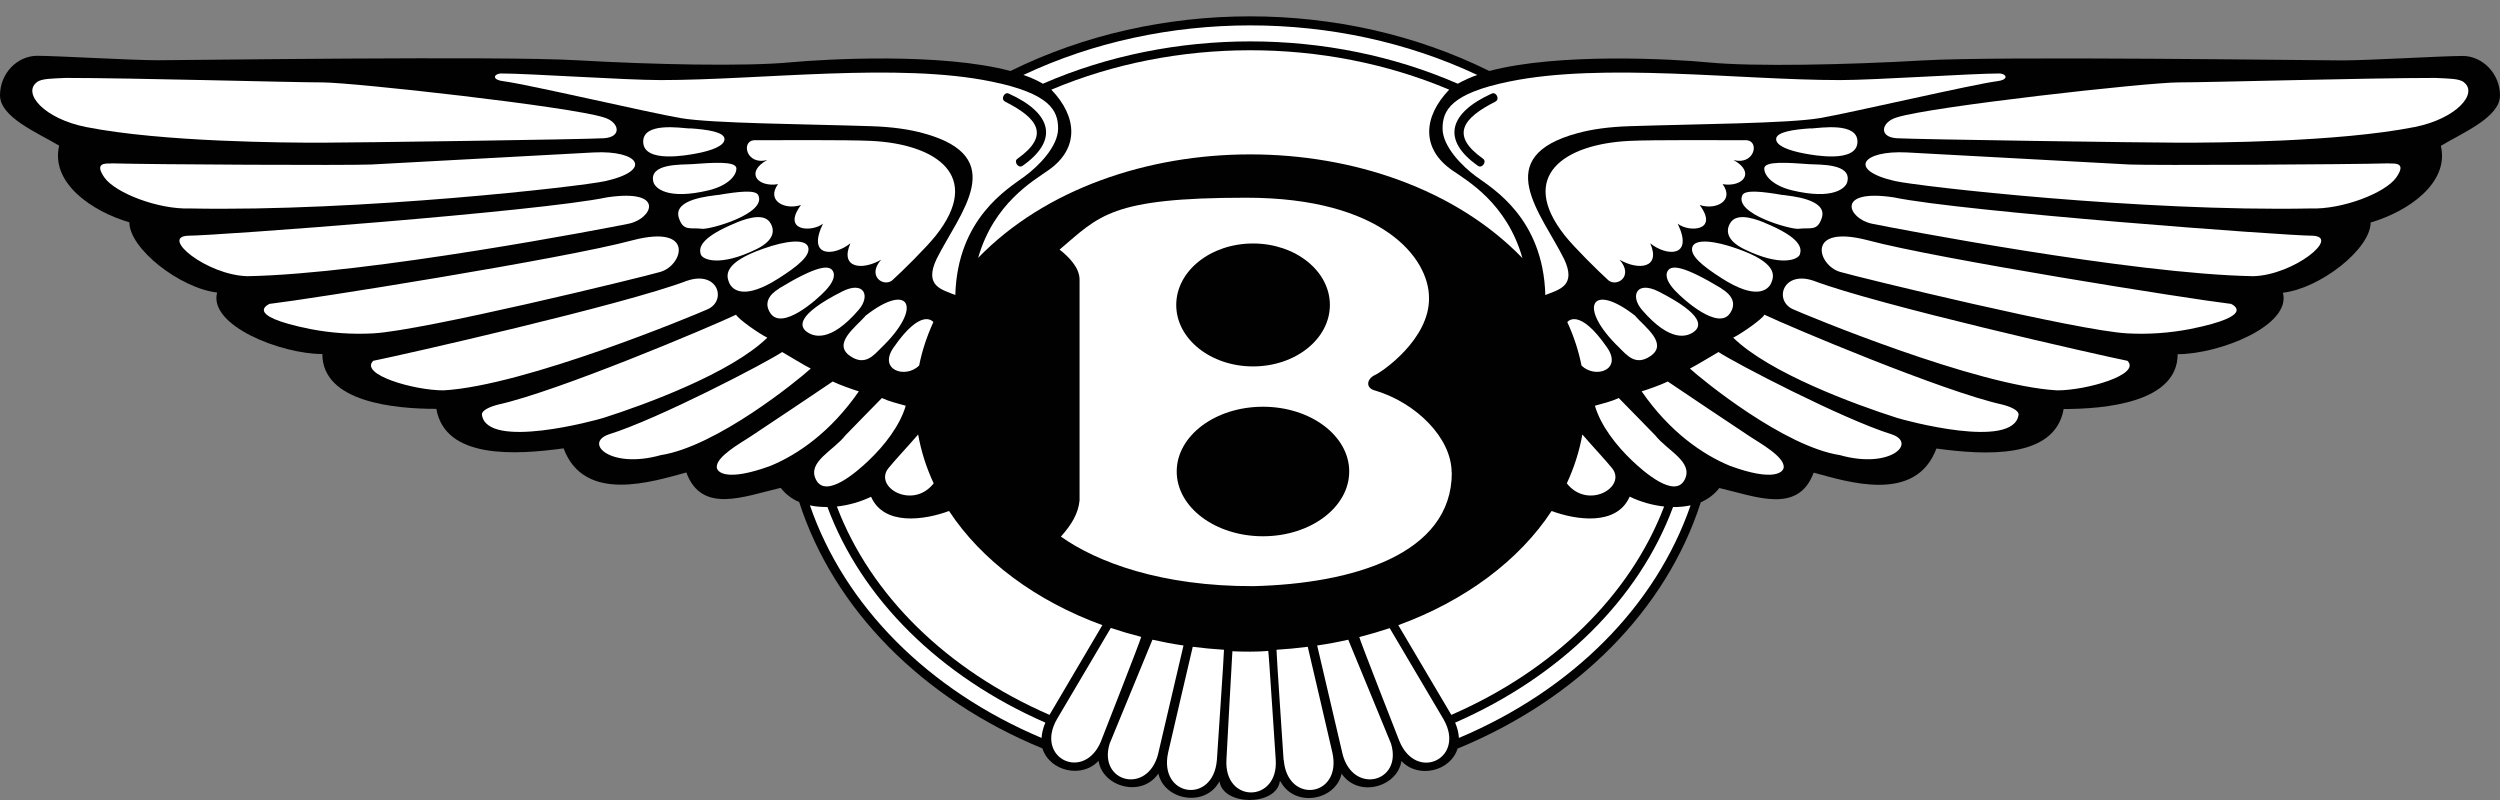 <svg width="150" height="48" viewBox="0 0 150 48" fill="none" xmlns="http://www.w3.org/2000/svg">
<rect x="0" y="0" width="150" height="48" fill="#808080" stroke="none"/>
<path d="M76.829 46.887C77.682 48.483 80.14 48.037 80.497 46.421C81.508 47.898 83.858 47.214 84.086 45.658C85.067 46.729 87.02 46.302 87.456 44.914C87.456 44.895 87.456 44.934 87.456 44.914C94.693 41.941 99.987 36.557 102.049 30.134C102.485 29.945 102.872 29.658 103.159 29.281C105.4 29.806 107.898 30.857 108.82 28.359C110.792 28.884 114.936 30.262 116.185 26.912C119.08 27.308 123.293 27.566 123.819 24.542C126.317 24.542 130.659 24.146 130.659 21.251C133.157 21.251 137.499 19.536 136.974 17.563C139.214 17.306 142.238 14.936 142.238 13.35C144.478 12.696 146.976 10.981 146.451 8.75C147.769 7.957 150 7.035 150 5.727C150 4.418 148.949 3.357 147.76 3.357C146.57 3.357 142.099 3.625 140.523 3.625C138.947 3.625 119.873 3.357 115.392 3.625C110.921 3.883 105.261 4.012 102.495 3.744C100.463 3.546 93.523 3.149 89.36 4.26C80.546 -0.112 69.453 -0.112 60.63 4.26C56.467 3.149 49.537 3.546 47.495 3.734C44.729 4.002 39.079 3.873 34.598 3.615C30.127 3.348 11.053 3.615 9.467 3.615C7.881 3.615 3.42 3.348 2.231 3.348C1.041 3.348 0 4.398 0 5.717C0 7.035 2.24 7.957 3.549 8.74C3.024 10.981 5.522 12.686 7.762 13.34C7.762 14.916 10.786 17.286 13.026 17.553C12.501 19.526 16.843 21.241 19.341 21.241C19.341 24.136 23.683 24.532 26.181 24.532C26.707 27.556 30.92 27.298 33.815 26.902C35.064 30.253 39.208 28.875 41.18 28.349C42.102 30.847 44.6 29.797 46.841 29.271C47.148 29.668 47.535 29.945 47.951 30.124C50.023 36.548 55.317 41.931 62.544 44.905C62.544 44.885 62.544 44.924 62.544 44.905C62.99 46.292 64.933 46.719 65.914 45.648C66.142 47.205 68.492 47.889 69.503 46.411C69.85 48.017 72.318 48.473 73.171 46.877C73.369 48.374 76.591 48.374 76.789 46.877L76.829 46.887Z" fill="#010101"/>
<path d="M52.264 29.806C53.037 31.571 55.485 31.204 56.943 30.659C58.896 33.633 62.147 36.052 66.142 37.509L62.97 42.892C56.794 40.206 52.224 35.695 50.212 30.391C50.925 30.312 51.619 30.114 52.264 29.806Z" fill="white"/>
<path d="M62.504 44.28C55.684 41.405 50.678 36.359 48.596 30.322C48.943 30.401 49.29 30.421 49.647 30.421C51.679 35.913 56.378 40.582 62.722 43.358C62.593 43.656 62.514 43.963 62.494 44.28H62.504ZM66.073 44.449C65.062 46.937 62.068 45.499 63.416 43.15L66.648 37.678C67.243 37.876 67.847 38.054 68.472 38.213C68.482 38.302 66.113 44.33 66.073 44.439V44.449ZM69.493 45.222C68.869 47.71 65.865 46.947 66.579 44.617L69.146 38.382C69.761 38.52 70.376 38.639 71.01 38.729C71.01 38.748 69.493 45.212 69.493 45.212V45.222ZM73.012 45.608C72.794 48.285 69.503 47.819 70.088 45.153C70.088 45.153 71.555 38.818 71.565 38.808C72.18 38.887 72.804 38.947 73.439 38.986C73.459 39.046 73.012 45.559 73.012 45.618V45.608ZM73.587 45.569C73.587 45.569 73.934 39.086 73.944 39.076C74.559 39.105 75.471 39.115 76.096 39.056C76.125 39.115 76.532 45.499 76.542 45.559C76.74 48.176 73.429 48.236 73.587 45.579V45.569ZM2.201 4.934C2.498 4.706 3.133 4.716 3.936 4.676C8.01 4.676 17.487 4.944 19.331 4.944C21.175 4.944 34.201 6.391 36.234 7.045C37.156 7.313 37.354 8.225 36.234 8.294C35.113 8.364 21.215 8.562 19.242 8.562C17.269 8.562 9.755 8.532 5.155 7.62C2.667 7.125 1.328 5.608 2.211 4.934H2.201ZM6.672 9.801C9.041 9.871 20.878 9.93 22.266 9.871C23.644 9.801 34.37 9.216 35.619 9.147C38.325 9.008 39.198 10.208 36.343 10.862C34.895 11.189 21.542 12.706 11.41 12.508C9.507 12.577 6.939 11.586 6.275 10.664C5.621 9.742 6.345 9.811 6.672 9.811V9.801ZM11.281 14.143C12.927 14.143 32.328 12.696 36.412 11.843C39.961 11.308 39.158 13.122 37.731 13.42C36.531 13.668 22.137 16.443 14.84 16.572C12.402 16.503 9.576 14.203 11.291 14.143H11.281ZM16.209 18.228C18.508 17.96 33.835 15.531 37.978 14.411C41.726 13.44 40.972 15.928 39.624 16.314C38.425 16.661 25.359 19.844 22.395 20.002C21.136 20.072 19.866 19.982 18.627 19.744C14.424 18.902 16.209 18.218 16.209 18.218V18.228ZM22.395 21.648C24.04 21.321 37.394 18.297 41.21 16.85C43.074 16.205 43.629 18.029 42.459 18.555C41.736 18.882 31.475 23.155 26.608 23.422C24.833 23.422 21.552 22.471 22.395 21.648ZM44.164 18.882C42.648 19.606 33.448 23.492 29.889 24.275C29.393 24.404 28.878 24.622 28.918 24.899C29.235 27.001 35.768 25.217 36.224 25.068C38.742 24.265 43.867 22.381 46.038 20.26C45.513 20.002 44.293 19.14 44.164 18.882ZM46.93 21.122C45.949 21.777 39.495 25.137 36.541 26.059C34.994 26.575 36.62 28.161 39.644 27.308C42.985 26.793 47.852 22.837 48.645 22.114C48.249 21.916 47.396 21.39 46.93 21.122ZM49.954 22.897C48.764 23.71 46.464 25.236 45.007 26.208C44.402 26.605 42.975 27.398 43.005 28.032C43.024 28.339 43.599 28.914 46.226 27.953C47.862 27.279 49.845 25.921 51.53 23.482C51.203 23.383 50.35 23.085 49.954 22.887V22.897ZM52.918 23.878C52.303 24.493 51.5 25.336 50.727 26.119C50.013 27.041 48.407 27.715 48.962 28.785C49.557 29.945 51.441 28.28 52.115 27.636C53.067 26.733 53.998 25.534 54.345 24.344C53.88 24.215 53.354 24.087 52.928 23.888L52.918 23.878Z" fill="white"/>
<path d="M30.028 4.408C31.743 4.408 37.522 4.805 39.634 4.805C45.681 4.805 53.87 3.734 59.49 4.894C62.99 5.608 63.486 6.629 63.486 7.709C63.486 8.79 62.306 9.98 61.463 10.594C60.482 11.318 57.448 13.092 57.319 17.702C56.526 17.375 55.416 17.177 56.199 15.531C57.577 12.775 60.67 9.414 55.376 7.987C54.544 7.759 53.513 7.61 52.254 7.571C48.378 7.442 42.747 7.412 40.833 7.085C38.93 6.758 31.723 5.072 30.216 4.874C29.562 4.805 29.562 4.478 30.018 4.408H30.028Z" fill="white"/>
<path d="M45.235 8.413C46.613 8.413 50.846 8.384 52.264 8.453C56.189 8.641 58.985 10.555 56.15 14.133C55.594 14.837 54.108 16.304 53.523 16.83C52.997 17.226 52.006 16.562 52.868 15.581C51.748 16.235 50.37 16.106 51.024 14.599C50.033 15.392 48.397 15.452 49.379 13.42C48.724 13.945 46.881 13.886 48.06 12.299C47.079 12.627 45.959 12.032 46.682 11.05C45.433 11.249 44.71 10.327 46.028 9.603C44.779 9.93 44.452 8.483 45.235 8.413ZM41.379 7.71C40.843 7.68 38.533 7.303 38.593 8.542C38.653 9.791 41.21 9.315 41.745 9.216C42.717 9.038 43.49 8.741 43.47 8.334C43.451 7.918 42.439 7.769 41.389 7.7L41.379 7.71ZM41.468 9.851C40.903 9.89 38.89 9.791 39.208 10.931C39.307 11.288 40.05 12.012 42.529 11.417C43.619 11.149 44.184 10.575 44.184 10.109C44.184 9.643 42.727 9.762 41.478 9.851H41.468ZM43.064 11.695C42.667 11.764 40.348 11.923 40.734 13.083C41.002 13.896 41.418 13.638 42.122 13.727C42.588 13.786 46.038 12.815 45.493 11.705C45.334 11.377 44.323 11.486 43.054 11.705L43.064 11.695ZM44.204 13.35C41.914 14.282 41.944 14.917 42.043 15.254C42.142 15.591 43.203 16.017 45.374 14.956C46.474 14.421 46.494 13.806 46.216 13.37C45.879 12.825 45.027 13.013 44.194 13.35H44.204ZM45.81 14.917C43.421 15.749 43.56 16.513 43.748 16.959C43.956 17.454 44.71 17.98 46.702 16.711C47.902 15.948 48.685 15.303 48.477 14.788C48.278 14.322 47.148 14.441 45.81 14.917ZM46.742 17.316C46.117 17.692 45.83 18.208 46.226 18.793C46.93 19.843 49.012 17.99 49.537 17.425C49.924 17.008 50.172 16.562 49.954 16.235C49.726 15.898 49.022 15.928 46.742 17.306V17.316ZM50.519 17.494C47.733 18.912 48.001 19.596 48.388 19.893C48.814 20.22 49.825 20.557 51.51 18.604C52.254 17.752 51.847 16.82 50.519 17.494ZM51.907 18.981C51.322 19.635 49.944 20.627 51.005 21.36C51.907 21.985 52.432 21.301 52.868 20.875C55.426 18.416 54.573 16.86 51.897 18.971L51.907 18.981Z" fill="white"/>
<path d="M60.294 6.093C62.246 7.075 63.05 8.106 61.047 9.524C60.799 9.692 61.106 10.128 61.354 9.95C63.565 8.393 63.089 6.778 60.532 5.618C60.264 5.479 60.026 5.955 60.294 6.084V6.093Z" fill="#010101"/>
<path d="M87.099 28.359C87.099 26.257 84.938 24.166 82.539 23.442C81.895 23.293 82.004 22.728 82.499 22.5C82.975 22.282 85.781 20.329 85.741 17.871C85.741 15.481 82.936 11.863 74.777 11.863C66.618 11.863 65.974 12.944 63.575 14.976C64.13 15.412 64.774 16.056 64.774 16.78V30.024C64.695 30.817 64.299 31.472 63.654 32.196C65.805 33.722 69.671 35.189 75.213 35.169C81.131 35.021 87.109 33.276 87.109 28.359H87.099Z" fill="white"/>
<path d="M75.183 21.985C77.729 21.985 79.793 20.334 79.793 18.297C79.793 16.26 77.729 14.609 75.183 14.609C72.638 14.609 70.574 16.26 70.574 18.297C70.574 20.334 72.638 21.985 75.183 21.985Z" fill="#010101"/>
<path d="M75.778 32.176C78.636 32.176 80.953 30.436 80.953 28.29C80.953 26.143 78.636 24.404 75.778 24.404C72.92 24.404 70.603 26.143 70.603 28.29C70.603 30.436 72.92 32.176 75.778 32.176Z" fill="#010101"/>
<path d="M55.148 21.935C55.327 21.033 55.614 20.171 56.001 19.328C55.981 19.298 55.297 18.416 53.612 20.855C52.68 22.203 54.326 22.738 55.148 21.935ZM55.089 26.069C54.395 26.872 53.741 27.556 53.305 28.091C52.402 29.221 54.752 30.609 56.021 29.003C55.585 28.072 55.267 27.08 55.089 26.069ZM87.466 5.023C87.843 4.815 88.23 4.636 88.636 4.497C80.21 0.532 69.82 0.532 61.404 4.497C61.84 4.646 62.236 4.825 62.574 5.023C70.376 1.623 79.744 1.652 87.466 5.023Z" fill="white"/>
<path d="M91.342 15.472C90.401 12.18 88.031 10.842 87.119 10.208C85.275 8.919 85.374 7.025 86.951 5.38C79.436 2.207 70.504 2.247 63.079 5.38C64.655 7.015 64.755 8.919 62.911 10.208C61.999 10.852 59.629 12.19 58.688 15.472C66.717 7.194 83.312 7.194 91.332 15.472H91.342ZM97.776 29.806C97.003 31.571 94.554 31.204 93.097 30.659C91.144 33.633 87.892 36.052 83.897 37.509L87.08 42.892C93.256 40.206 97.826 35.695 99.848 30.391C99.134 30.312 98.44 30.114 97.796 29.806H97.776Z" fill="white"/>
<path d="M87.526 44.28C94.346 41.405 99.352 36.359 101.434 30.322C101.087 30.391 100.73 30.431 100.383 30.421C98.351 35.913 93.652 40.582 87.308 43.358C87.436 43.656 87.516 43.963 87.536 44.28H87.526ZM83.957 44.449C84.968 46.947 87.962 45.509 86.614 43.16L83.382 37.688C82.787 37.886 82.182 38.064 81.558 38.223C81.548 38.312 83.917 44.34 83.957 44.449ZM80.547 45.222C81.171 47.71 84.175 46.947 83.461 44.617C83.461 44.617 81.032 38.699 80.894 38.382C80.289 38.52 79.664 38.639 79.03 38.729C79.03 38.748 80.547 45.212 80.547 45.212V45.222ZM77.027 45.608C77.245 48.285 80.537 47.819 79.942 45.153C79.942 45.153 78.475 38.818 78.465 38.808C77.85 38.887 77.226 38.947 76.591 38.986C76.571 39.046 77.017 45.559 77.017 45.618L77.027 45.608ZM147.839 4.934C147.542 4.706 146.907 4.716 146.104 4.676C142.03 4.676 132.552 4.944 130.709 4.944C128.865 4.944 115.838 6.391 113.806 7.045C112.884 7.313 112.686 8.225 113.806 8.294C114.926 8.364 128.825 8.562 130.798 8.562C132.771 8.562 140.285 8.532 144.885 7.62C147.373 7.125 148.711 5.608 147.829 4.934H147.839ZM143.358 9.801C140.989 9.871 129.152 9.93 127.774 9.871C126.396 9.801 115.67 9.216 114.421 9.147C111.714 9.008 110.842 10.208 113.697 10.862C115.144 11.189 128.498 12.706 138.629 12.508C140.533 12.577 143.1 11.586 143.764 10.664C144.419 9.742 143.695 9.811 143.368 9.811L143.358 9.801ZM138.758 14.143C137.113 14.143 117.712 12.696 113.628 11.843C110.079 11.308 110.882 13.122 112.309 13.42C113.509 13.668 127.893 16.443 135.199 16.572C137.628 16.503 140.463 14.203 138.748 14.143H138.758ZM133.821 18.228C131.521 17.96 116.195 15.531 112.051 14.411C108.304 13.44 109.058 15.928 110.406 16.314C111.605 16.661 124.661 19.844 127.635 20.002C128.894 20.072 130.163 19.982 131.402 19.744C135.606 18.902 133.821 18.218 133.821 18.218V18.228ZM127.645 21.648C126 21.321 112.646 18.297 108.83 16.85C106.976 16.205 106.411 18.029 107.581 18.555C108.304 18.882 118.565 23.155 123.432 23.422C125.207 23.422 128.488 22.471 127.645 21.648ZM105.865 18.882C107.382 19.606 116.592 23.492 120.141 24.275C120.636 24.404 121.152 24.622 121.112 24.899C120.795 27.001 114.262 25.217 113.806 25.068C111.288 24.265 106.163 22.381 103.992 20.26C104.517 20.002 105.737 19.14 105.865 18.882ZM103.11 21.122C104.091 21.777 110.545 25.137 113.499 26.059C115.045 26.575 113.42 28.161 110.396 27.308C107.055 26.793 102.188 22.837 101.395 22.114C101.791 21.916 102.644 21.39 103.11 21.122ZM100.076 22.897C101.266 23.71 103.566 25.236 105.023 26.208C105.628 26.605 107.055 27.398 107.025 28.032C107.006 28.339 106.431 28.914 103.804 27.953C102.168 27.279 100.185 25.921 98.5 23.482C98.827 23.383 99.68 23.085 100.076 22.887V22.897ZM97.122 23.878C97.737 24.493 98.54 25.336 99.313 26.119C100.036 27.041 101.632 27.715 101.077 28.785C100.483 29.945 98.599 28.28 97.925 27.636C96.973 26.733 96.041 25.534 95.694 24.344C96.16 24.215 96.686 24.087 97.112 23.888L97.122 23.878Z" fill="white"/>
<path d="M120.012 4.408C118.297 4.408 112.517 4.805 110.406 4.805C104.359 4.805 96.17 3.734 90.549 4.894C87.05 5.608 86.554 6.629 86.554 7.709C86.554 8.79 87.734 9.98 88.576 10.594C89.568 11.318 92.591 13.092 92.72 17.702C93.513 17.375 94.624 17.177 93.841 15.531C92.463 12.775 89.37 9.414 94.663 7.987C95.496 7.759 96.527 7.61 97.786 7.571C101.662 7.442 107.293 7.412 109.196 7.085C111.1 6.758 118.307 5.072 119.814 4.874C120.468 4.805 120.468 4.478 120.012 4.408Z" fill="white"/>
<path d="M104.805 8.413C103.427 8.413 99.194 8.384 97.776 8.453C93.85 8.641 91.055 10.555 93.89 14.133C94.445 14.837 95.932 16.304 96.517 16.83C97.043 17.226 98.034 16.562 97.171 15.581C98.292 16.235 99.67 16.106 99.015 14.599C99.997 15.392 101.642 15.452 100.661 13.42C101.315 13.945 103.159 13.886 101.979 12.299C102.971 12.627 104.081 12.032 103.357 11.05C104.606 11.249 105.33 10.327 104.012 9.603C105.261 9.93 105.588 8.483 104.805 8.413ZM108.661 7.71C109.196 7.68 111.506 7.303 111.447 8.542C111.387 9.791 108.83 9.315 108.294 9.216C107.323 9.038 106.549 8.741 106.569 8.334C106.589 7.918 107.6 7.769 108.651 7.7L108.661 7.71ZM108.572 9.851C109.137 9.89 111.149 9.791 110.832 10.931C110.733 11.288 109.989 12.012 107.511 11.417C106.421 11.149 105.856 10.575 105.856 10.109C105.856 9.643 107.313 9.762 108.562 9.851H108.572ZM106.976 11.695C107.372 11.764 109.692 11.923 109.305 13.083C109.038 13.896 108.621 13.638 107.918 13.727C107.452 13.786 104.002 12.815 104.547 11.705C104.706 11.377 105.727 11.486 106.986 11.705L106.976 11.695ZM105.836 13.35C108.126 14.282 108.096 14.917 107.997 15.254C107.888 15.591 106.837 16.017 104.666 14.956C103.566 14.421 103.546 13.806 103.823 13.37C104.16 12.825 105.023 13.013 105.846 13.35H105.836ZM104.22 14.917C106.609 15.749 106.47 16.513 106.282 16.959C106.074 17.454 105.32 17.98 103.328 16.711C102.128 15.948 101.345 15.303 101.553 14.788C101.751 14.322 102.882 14.441 104.22 14.917ZM103.288 17.316C103.913 17.692 104.2 18.208 103.803 18.793C103.1 19.843 101.018 17.99 100.492 17.425C100.106 17.008 99.858 16.562 100.076 16.235C100.304 15.898 101.008 15.928 103.288 17.306V17.316ZM99.521 17.494C102.307 18.912 102.039 19.596 101.652 19.893C101.226 20.22 100.215 20.557 98.529 18.604C97.786 17.752 98.192 16.82 99.521 17.494ZM98.133 18.981C98.718 19.635 100.096 20.627 99.035 21.36C98.133 21.985 97.608 21.301 97.171 20.875C94.614 18.416 95.466 16.86 98.143 18.971L98.133 18.981Z" fill="white"/>
<path d="M89.736 6.093C87.783 7.075 86.98 8.106 88.983 9.524C89.231 9.692 88.923 10.128 88.676 9.95C86.465 8.393 86.941 6.778 89.498 5.618C89.766 5.479 90.004 5.955 89.736 6.084V6.093Z" fill="#010101"/>
<path d="M94.891 21.935C94.713 21.033 94.425 20.171 94.039 19.328C94.059 19.298 94.743 18.416 96.428 20.855C97.36 22.203 95.714 22.738 94.891 21.935ZM94.941 26.069C95.635 26.872 96.289 27.556 96.725 28.091C97.627 29.221 95.278 30.609 94.009 29.003C94.445 28.062 94.763 27.08 94.941 26.069Z" fill="white"/>
</svg>

